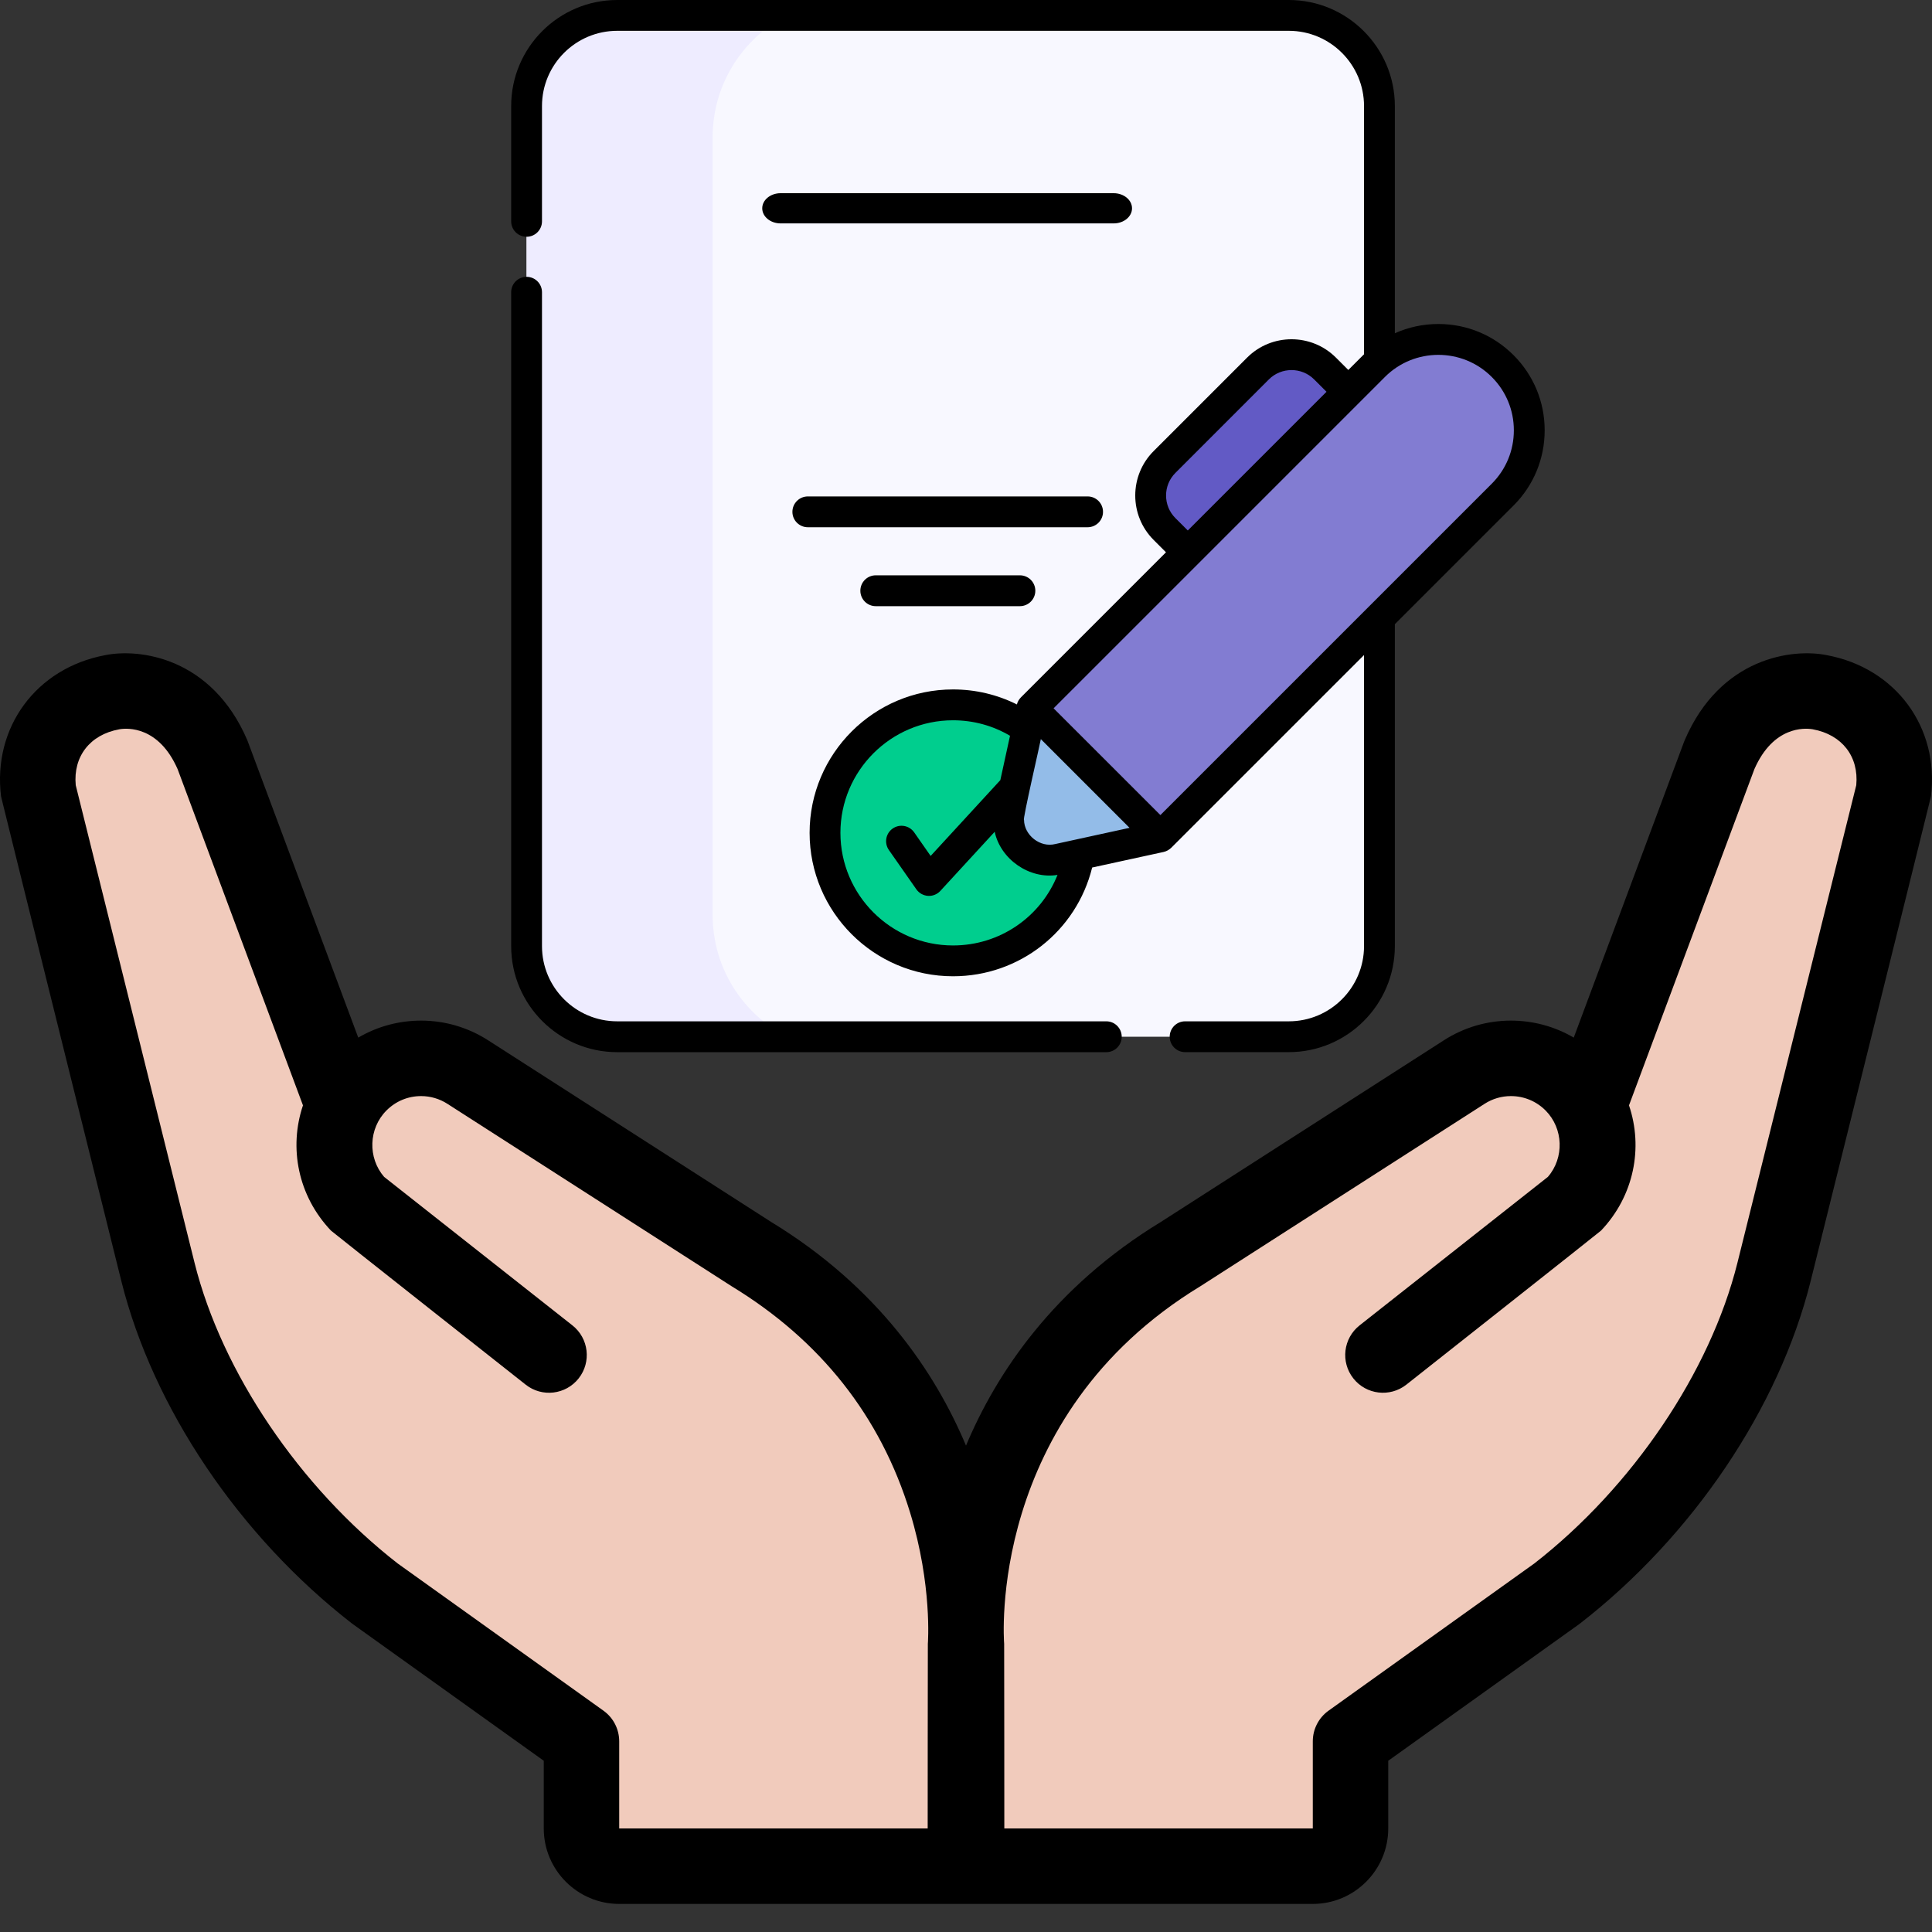 <svg width="60" height="60" viewBox="0 0 60 60" fill="none" xmlns="http://www.w3.org/2000/svg">
<rect x="0" y="0" width="60" height="60" fill="#333333" stroke="none"/>
<g clip-path="url(#clip0_1113_2402)">
<path d="M49.352 34.295L53.397 23.448C54.427 21.051 56.509 21.497 56.509 21.497C58.12 21.791 58.987 23.112 58.804 24.591L55.093 39.508C54.135 43.34 51.463 47.077 48.353 49.492L41.941 54.079V56.784C41.941 57.431 41.417 57.956 40.77 57.956H30.018V51.156C30.018 51.156 29.317 43.412 36.675 38.94L45.471 33.294C45.916 33.008 46.422 32.867 46.922 32.867C47.618 32.867 48.306 33.137 48.826 33.657C49.856 34.688 49.877 36.353 48.872 37.41L42.949 42.081" fill="#F1CBBC"/>
<path d="M17.051 42.081L11.128 37.41C10.123 36.353 10.144 34.688 11.174 33.657C11.694 33.137 12.382 32.868 13.078 32.868C13.579 32.868 14.084 33.008 14.529 33.295L23.325 38.941C30.683 43.413 29.982 51.156 29.982 51.156V57.956H19.23C18.583 57.956 18.058 57.431 18.058 56.784V54.079L11.647 49.492C8.537 47.077 5.865 43.34 4.907 39.508L1.196 24.591C1.012 23.112 1.88 21.791 3.491 21.497C3.491 21.497 5.573 21.051 6.603 23.448L10.648 34.295" fill="#F1CBBC"/>
<path d="M56.735 20.347C55.682 20.131 53.429 20.405 52.321 22.985C52.313 23.003 52.306 23.021 52.299 23.039L48.874 32.224C48.288 31.88 47.619 31.696 46.922 31.696C46.181 31.696 45.46 31.908 44.838 32.309L36.054 37.947C32.721 39.977 30.946 42.642 30 44.895C29.054 42.642 27.279 39.977 23.946 37.947L15.163 32.31C14.54 31.908 13.819 31.696 13.078 31.696C12.381 31.696 11.712 31.88 11.126 32.224C11.126 32.224 7.687 23.003 7.68 22.986C6.571 20.405 4.319 20.131 3.265 20.347C1.125 20.746 -0.233 22.59 0.033 24.736C0.039 24.783 3.77 39.792 3.77 39.792C4.755 43.73 7.431 47.702 10.929 50.418C10.941 50.427 10.953 50.436 10.966 50.445L16.887 54.682V56.784C16.887 58.077 17.938 59.128 19.23 59.128H40.77C42.062 59.128 43.113 58.077 43.113 56.784V54.682L49.035 50.445C49.047 50.436 49.059 50.427 49.071 50.418C52.569 47.702 55.245 43.73 56.23 39.791C56.23 39.791 59.961 24.783 59.967 24.736C60.233 22.589 58.875 20.746 56.735 20.347ZM28.815 51.051C28.812 51.086 28.81 56.784 28.81 56.784H19.23V54.079C19.23 53.701 19.048 53.346 18.74 53.126L12.348 48.553C9.306 46.184 6.891 42.611 6.044 39.225L2.352 24.385C2.269 23.494 2.793 22.816 3.702 22.65C3.725 22.645 3.714 22.648 3.728 22.645C3.952 22.61 4.928 22.546 5.516 23.886L9.409 34.328C8.965 35.641 9.252 37.138 10.279 38.218C10.317 38.258 16.326 43.002 16.326 43.002C16.833 43.403 17.57 43.315 17.971 42.807C18.372 42.299 18.285 41.562 17.777 41.161L11.929 36.549C11.416 35.956 11.444 35.045 12.003 34.486C12.29 34.198 12.672 34.04 13.078 34.04C13.368 34.04 13.65 34.123 13.896 34.281C13.896 34.281 22.708 39.937 22.716 39.942C25.483 41.624 27.349 43.989 28.263 46.972C28.957 49.238 28.816 51.037 28.815 51.051ZM57.648 24.385L53.956 39.223C53.109 42.611 50.694 46.184 47.652 48.553L41.26 53.126C40.952 53.346 40.77 53.701 40.77 54.079V56.784H31.19C31.19 56.784 31.188 51.086 31.185 51.051C31.179 50.981 30.627 43.988 37.284 39.942C37.292 39.937 46.105 34.28 46.105 34.28C46.349 34.123 46.632 34.04 46.922 34.04C47.328 34.04 47.71 34.198 47.997 34.485C48.556 35.045 48.584 35.956 48.071 36.549L42.223 41.161C41.715 41.562 41.628 42.299 42.029 42.807C42.429 43.315 43.166 43.402 43.675 43.002C43.675 43.002 49.683 38.258 49.721 38.218C50.748 37.138 51.035 35.641 50.59 34.328L54.484 23.886C55.072 22.545 56.049 22.61 56.273 22.645C56.286 22.648 56.275 22.645 56.298 22.649C57.207 22.816 57.731 23.494 57.648 24.385Z" fill="black"/>
<g clip-path="url(#clip1_1113_2402)">
<path d="M40.025 32.197H19.168C17.614 32.197 16.354 30.936 16.354 29.382V3.293C16.354 1.739 17.614 0.479 19.168 0.479H40.025C41.579 0.479 42.84 1.739 42.84 3.293V29.382C42.84 30.936 41.579 32.197 40.025 32.197Z" fill="#F8F8FF"/>
<path d="M22.131 28.411V4.264C22.131 2.617 23.066 1.189 24.433 0.479H19.168C17.614 0.479 16.354 1.739 16.354 3.293V29.382C16.354 30.936 17.614 32.197 19.168 32.197H24.433C23.066 31.486 22.131 30.058 22.131 28.411Z" fill="#EEECFF"/>
<path d="M29.596 29.84C31.792 29.84 33.572 28.06 33.572 25.865C33.572 23.669 31.792 21.89 29.596 21.89C27.401 21.89 25.621 23.669 25.621 25.865C25.621 28.06 27.401 29.84 29.596 29.84Z" fill="#00CE8E"/>
<path d="M32.043 21.996L31.354 25.157C31.155 26.067 31.966 26.878 32.877 26.68L36.037 25.99L46.666 15.361C47.769 14.258 47.769 12.47 46.666 11.367C45.563 10.264 43.775 10.264 42.672 11.367L32.043 21.996Z" fill="#827CD2"/>
<path d="M36.037 25.99L32.877 26.68C31.966 26.878 31.155 26.067 31.354 25.157L32.043 21.996L36.037 25.99Z" fill="#93BCE8"/>
<path d="M36.166 16.43L36.888 17.152L41.873 12.167L41.151 11.445C40.576 10.87 39.643 10.87 39.068 11.445L36.166 14.348C35.591 14.923 35.591 15.855 36.166 16.43Z" fill="#625AC5"/>
<path d="M34.357 31.718H19.168C17.88 31.718 16.832 30.671 16.832 29.383V9.075C16.832 8.811 16.618 8.597 16.354 8.597C16.089 8.597 15.875 8.811 15.875 9.075V29.383C15.875 31.198 17.352 32.676 19.168 32.676H34.357C34.622 32.676 34.836 32.461 34.836 32.197C34.836 31.933 34.622 31.718 34.357 31.718Z" fill="black"/>
<path d="M34.255 15.896C34.255 15.631 34.041 15.417 33.777 15.417H25.088C24.824 15.417 24.609 15.631 24.609 15.896C24.609 16.16 24.824 16.374 25.088 16.374H33.777C34.041 16.374 34.255 16.16 34.255 15.896Z" fill="black"/>
<path d="M35.156 6.469C35.156 6.21 34.901 6 34.586 6H24.242C23.927 6 23.672 6.21 23.672 6.469C23.672 6.728 23.927 6.938 24.242 6.938H34.586C34.901 6.938 35.156 6.728 35.156 6.469Z" fill="black"/>
<path d="M27.197 17.867C26.933 17.867 26.719 18.081 26.719 18.346C26.719 18.61 26.933 18.825 27.197 18.825H31.674C31.938 18.825 32.153 18.61 32.153 18.346C32.153 18.081 31.938 17.867 31.674 17.867H27.197Z" fill="black"/>
<path d="M47.971 13.364C47.971 12.482 47.628 11.653 47.004 11.029C46.38 10.405 45.551 10.062 44.669 10.062C44.195 10.062 43.737 10.162 43.318 10.35V3.293C43.318 1.477 41.841 0 40.025 0H19.168C17.352 0 15.875 1.477 15.875 3.293V6.874C15.875 7.138 16.089 7.353 16.354 7.353C16.618 7.353 16.832 7.138 16.832 6.874V3.293C16.832 2.005 17.88 0.957 19.168 0.957H40.025C41.313 0.957 42.361 2.005 42.361 3.293V11.003C42.352 11.012 42.342 11.02 42.334 11.029L41.873 11.49L41.489 11.106C40.728 10.346 39.49 10.346 38.73 11.106L35.827 14.009C35.066 14.77 35.066 16.007 35.827 16.768L36.211 17.152L31.705 21.658C31.646 21.719 31.6 21.794 31.581 21.877C30.968 21.571 30.294 21.411 29.597 21.411C27.141 21.411 25.143 23.409 25.143 25.865C25.143 28.321 27.141 30.319 29.597 30.319C31.664 30.319 33.431 28.917 33.918 26.942L36.139 26.458C36.228 26.438 36.309 26.391 36.375 26.328L42.361 20.343V29.382C42.361 30.67 41.313 31.718 40.025 31.718H36.805C36.54 31.718 36.326 31.932 36.326 32.197C36.326 32.461 36.54 32.675 36.805 32.675H40.025C41.841 32.675 43.318 31.198 43.318 29.382V19.386L47.004 15.7C47.628 15.076 47.971 14.246 47.971 13.364ZM36.504 16.091C36.116 15.704 36.116 15.073 36.504 14.686L39.406 11.783C39.6 11.589 39.855 11.493 40.109 11.493C40.364 11.493 40.618 11.589 40.812 11.783L41.196 12.167L36.888 16.475L36.504 16.091ZM32.774 26.212C32.304 26.332 31.806 25.939 31.802 25.461C31.742 25.51 32.322 23.005 32.324 22.954L35.079 25.709L32.774 26.212ZM29.597 29.362C27.669 29.362 26.1 27.793 26.1 25.865C26.1 23.937 27.669 22.369 29.597 22.369C30.226 22.369 30.832 22.534 31.367 22.85L31.066 24.228L28.902 26.582L28.39 25.849C28.238 25.633 27.94 25.58 27.723 25.731C27.506 25.883 27.454 26.181 27.605 26.398L28.458 27.618C28.541 27.737 28.674 27.812 28.819 27.822C28.829 27.822 28.84 27.823 28.851 27.823C28.984 27.823 29.112 27.767 29.203 27.668L30.891 25.832C31.074 26.689 31.974 27.313 32.842 27.171C32.322 28.475 31.054 29.362 29.597 29.362ZM36.037 25.313L32.72 21.997L43.011 11.706C43.925 10.792 45.413 10.792 46.327 11.706C46.77 12.149 47.014 12.738 47.014 13.364C47.014 13.991 46.77 14.58 46.327 15.023L36.037 25.313Z" fill="black"/>
</g>
</g>
<defs>
<clipPath id="clip0_1113_2402">
<rect width="60" height="60" fill="white"/>
</clipPath>
<clipPath id="clip1_1113_2402">
<rect width="32.675" height="32.675" fill="white" transform="translate(15.586)"/>
</clipPath>
</defs>
</svg>
